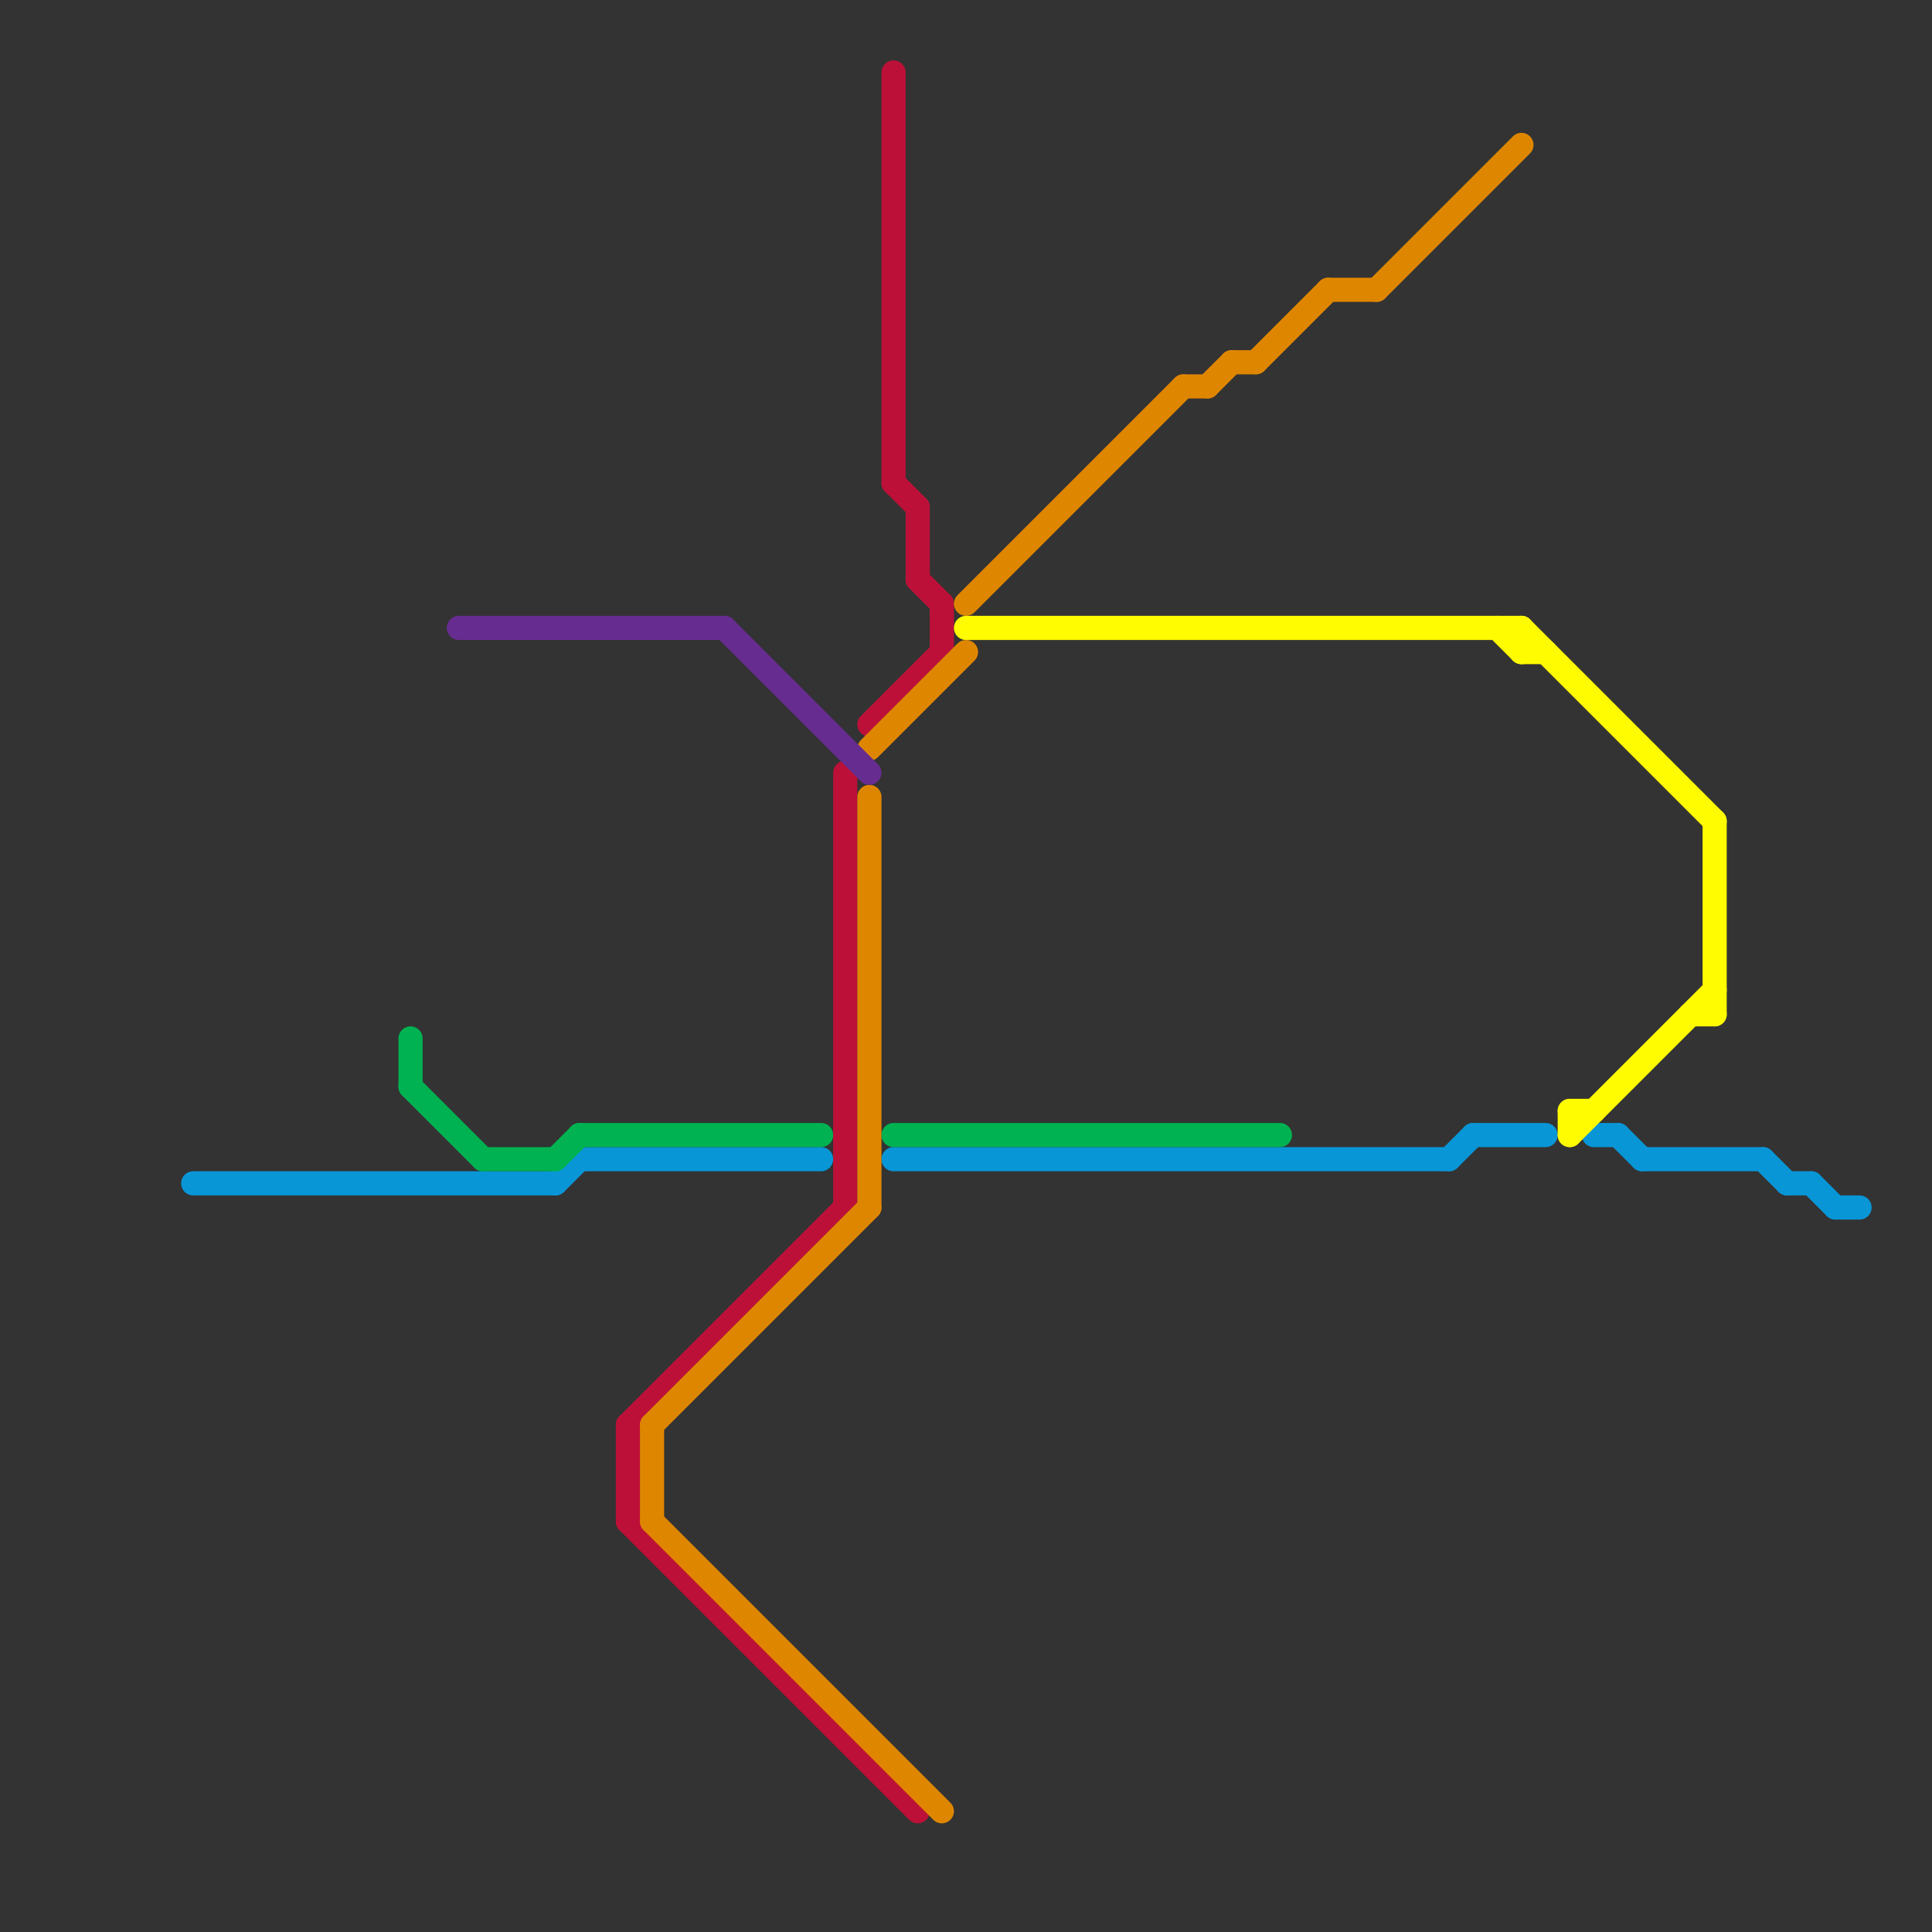 
<svg version="1.1" xmlns="http://www.w3.org/2000/svg" viewBox="0 0 80 80">
<rect x="0" y="0" width="80" height="80" fill="#333333" stroke="none"/>
<style>text { font: 1px Helvetica; font-weight: 600; white-space: pre; dominant-baseline: central; } line { stroke-width: 1; fill: none; stroke-linecap: round; stroke-linejoin: round; } .c0 { stroke: #0896d7 } .c1 { stroke: #00b251 } .c2 { stroke: #bd1038 } .c3 { stroke: #df8600 } .c4 { stroke: #fffb00 } .c5 { stroke: #662c90 } .w1 { stroke-width: 1; }</style><defs><g id="wm-xf"><circle r="1.2" fill="#000"/><circle r="0.9" fill="#fff"/><circle r="0.6" fill="#000"/><circle r="0.3" fill="#fff"/></g><g id="wm"><circle r="0.6" fill="#000"/><circle r="0.3" fill="#fff"/></g></defs><line class="c0 " x1="75" y1="49" x2="76" y2="50"/><line class="c0 " x1="60" y1="48" x2="61" y2="47"/><line class="c0 " x1="66" y1="47" x2="67" y2="47"/><line class="c0 " x1="74" y1="49" x2="75" y2="49"/><line class="c0 " x1="8" y1="49" x2="23" y2="49"/><line class="c0 " x1="76" y1="50" x2="77" y2="50"/><line class="c0 " x1="73" y1="48" x2="74" y2="49"/><line class="c0 " x1="61" y1="47" x2="64" y2="47"/><line class="c0 " x1="23" y1="49" x2="24" y2="48"/><line class="c0 " x1="68" y1="48" x2="73" y2="48"/><line class="c0 " x1="67" y1="47" x2="68" y2="48"/><line class="c0 " x1="24" y1="48" x2="34" y2="48"/><line class="c0 " x1="37" y1="48" x2="60" y2="48"/><line class="c1 " x1="23" y1="48" x2="24" y2="47"/><line class="c1 " x1="17" y1="45" x2="20" y2="48"/><line class="c1 " x1="24" y1="47" x2="34" y2="47"/><line class="c1 " x1="20" y1="48" x2="23" y2="48"/><line class="c1 " x1="17" y1="43" x2="17" y2="45"/><line class="c1 " x1="37" y1="47" x2="53" y2="47"/><line class="c2 " x1="26" y1="59" x2="26" y2="63"/><line class="c2 " x1="26" y1="59" x2="35" y2="50"/><line class="c2 " x1="36" y1="30" x2="39" y2="27"/><line class="c2 " x1="37" y1="20" x2="38" y2="21"/><line class="c2 " x1="38" y1="24" x2="39" y2="25"/><line class="c2 " x1="26" y1="63" x2="38" y2="75"/><line class="c2 " x1="37" y1="3" x2="37" y2="20"/><line class="c2 " x1="35" y1="32" x2="35" y2="50"/><line class="c2 " x1="39" y1="25" x2="39" y2="27"/><line class="c2 " x1="38" y1="21" x2="38" y2="24"/><line class="c3 " x1="27" y1="59" x2="36" y2="50"/><line class="c3 " x1="40" y1="25" x2="49" y2="16"/><line class="c3 " x1="36" y1="31" x2="40" y2="27"/><line class="c3 " x1="27" y1="63" x2="39" y2="75"/><line class="c3 " x1="51" y1="15" x2="52" y2="15"/><line class="c3 " x1="55" y1="12" x2="57" y2="12"/><line class="c3 " x1="36" y1="33" x2="36" y2="50"/><line class="c3 " x1="27" y1="59" x2="27" y2="63"/><line class="c3 " x1="50" y1="16" x2="51" y2="15"/><line class="c3 " x1="57" y1="12" x2="63" y2="6"/><line class="c3 " x1="49" y1="16" x2="50" y2="16"/><line class="c3 " x1="52" y1="15" x2="55" y2="12"/><line class="c4 " x1="40" y1="26" x2="63" y2="26"/><line class="c4 " x1="65" y1="46" x2="65" y2="47"/><line class="c4 " x1="63" y1="27" x2="64" y2="27"/><line class="c4 " x1="71" y1="34" x2="71" y2="42"/><line class="c4 " x1="63" y1="26" x2="71" y2="34"/><line class="c4 " x1="65" y1="46" x2="66" y2="46"/><line class="c4 " x1="70" y1="42" x2="71" y2="42"/><line class="c4 " x1="63" y1="26" x2="63" y2="27"/><line class="c4 " x1="65" y1="47" x2="71" y2="41"/><line class="c4 " x1="62" y1="26" x2="63" y2="27"/><line class="c5 " x1="30" y1="26" x2="36" y2="32"/><line class="c5 " x1="19" y1="26" x2="30" y2="26"/>
</svg>

